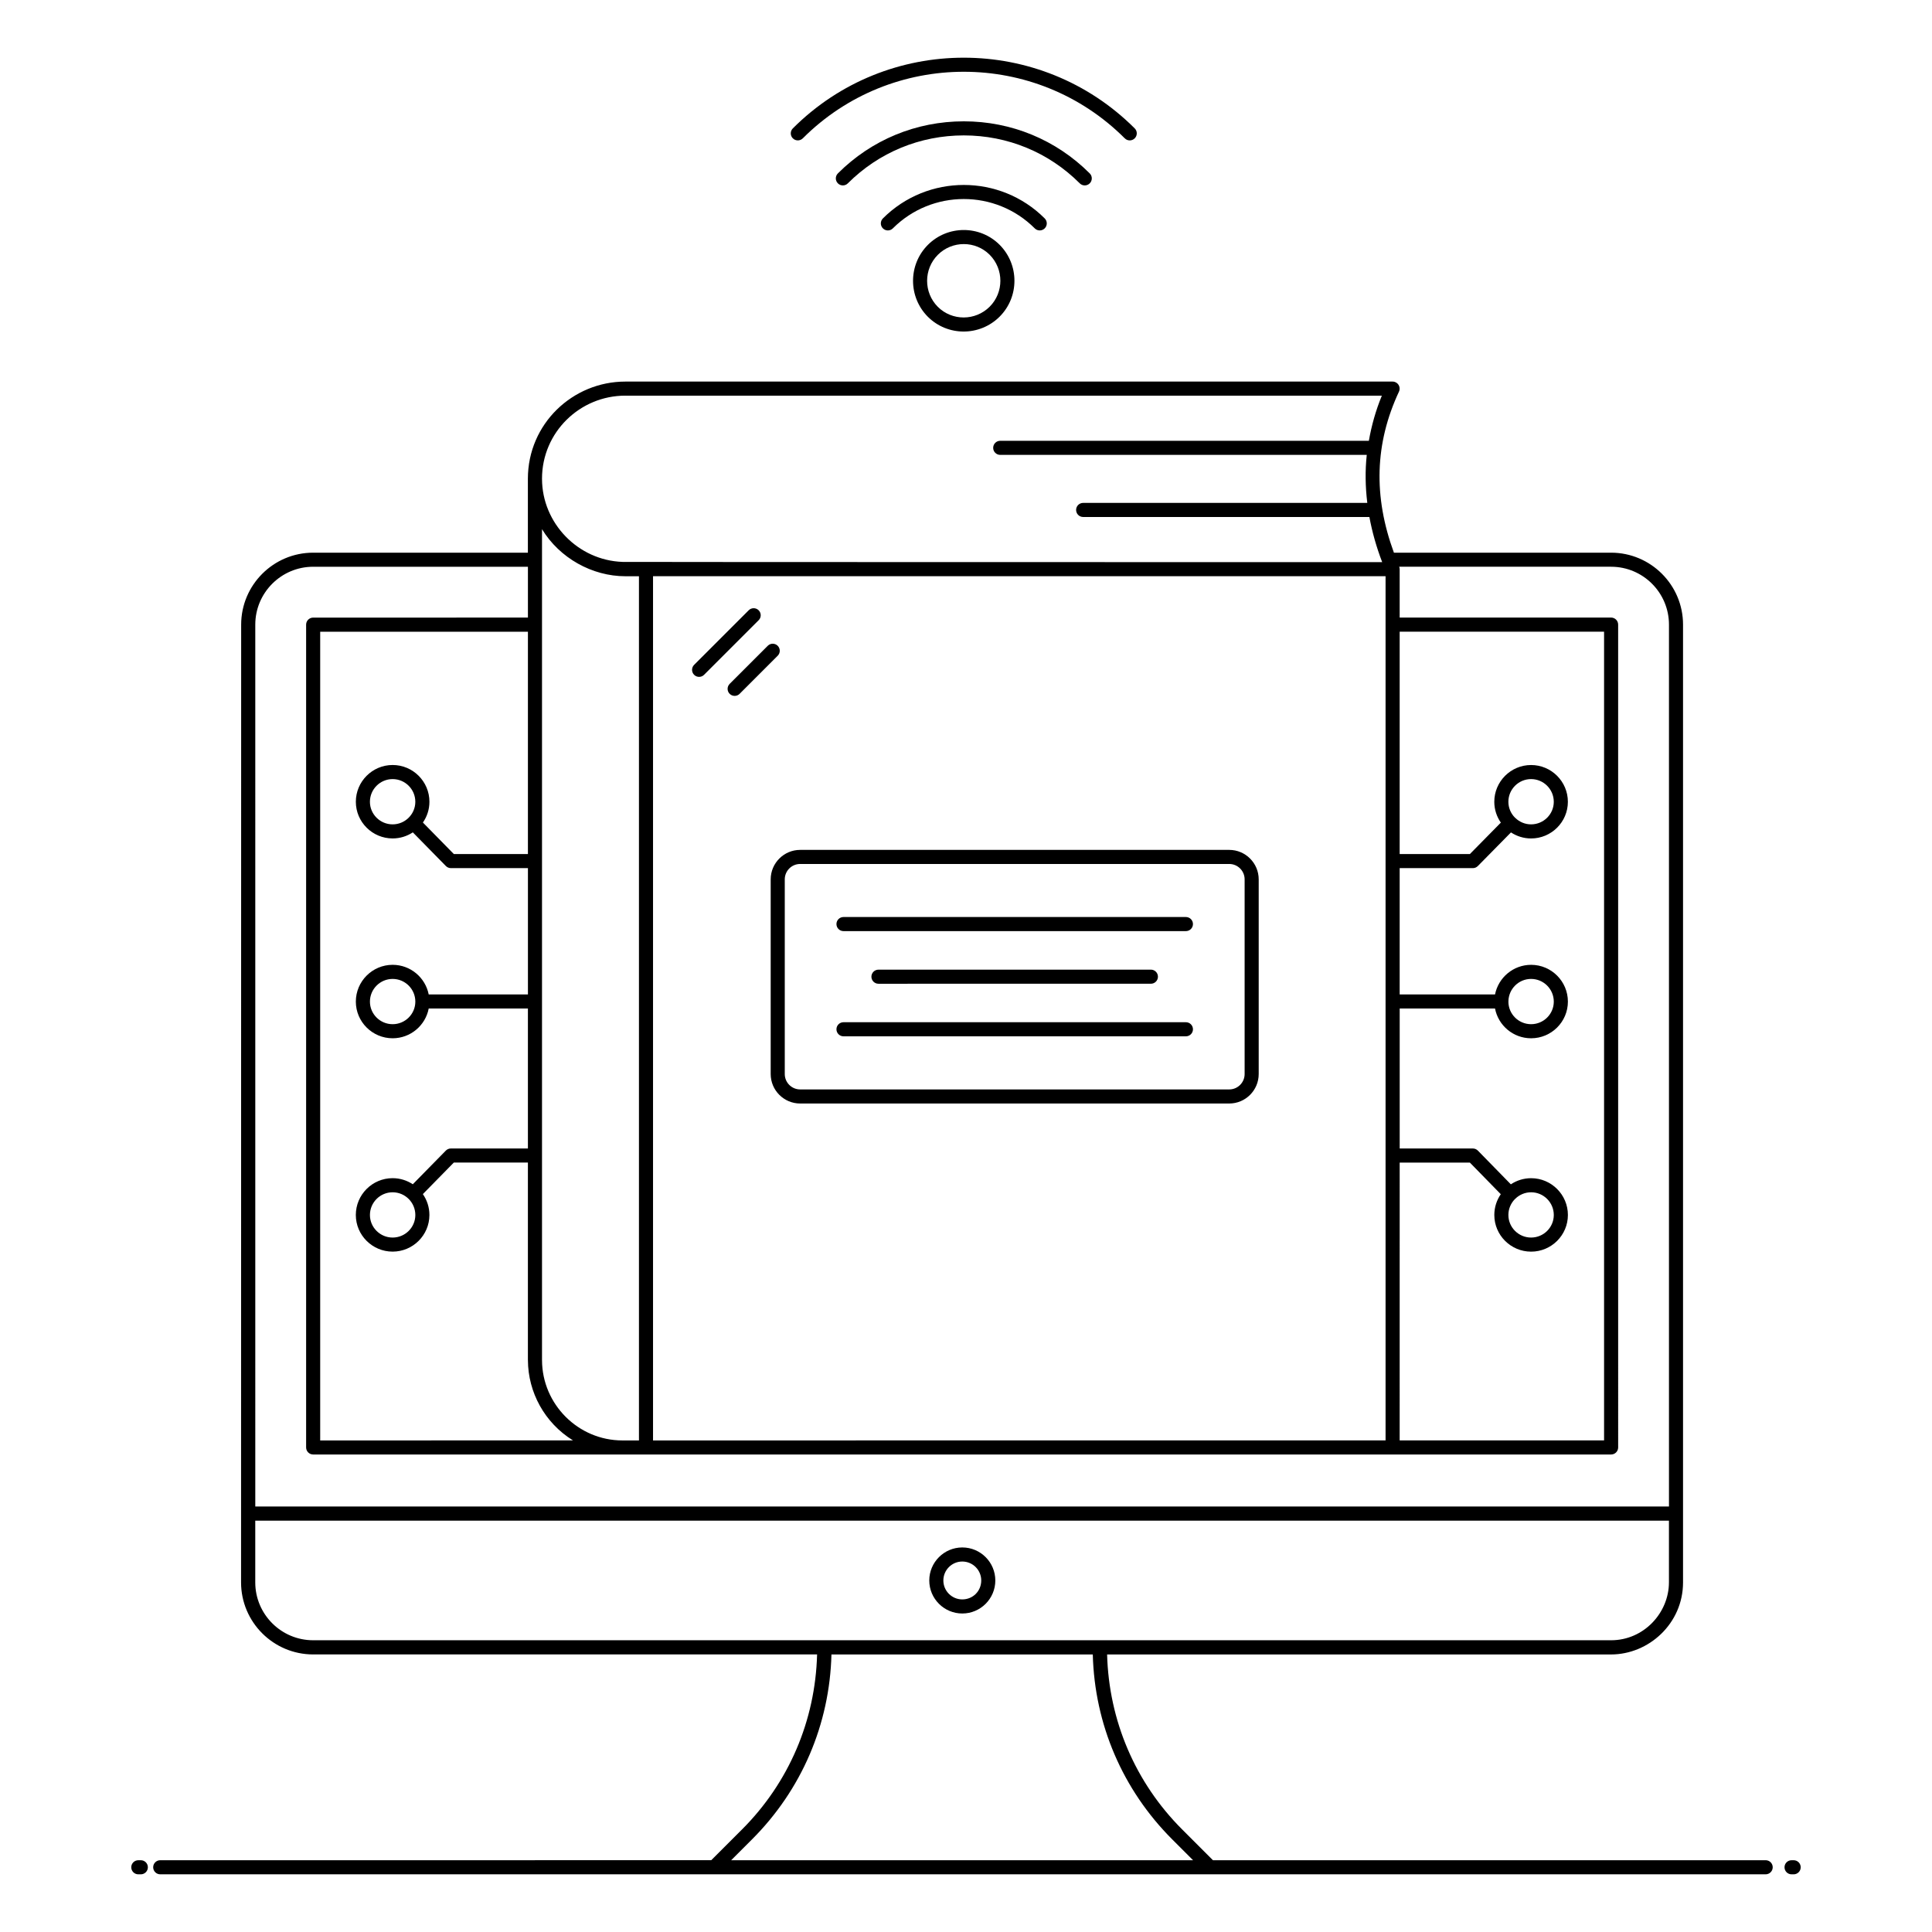 <?xml version="1.0" encoding="UTF-8"?>
<!-- Uploaded to: SVG Repo, www.svgrepo.com, Generator: SVG Repo Mixer Tools -->
<svg fill="#000000" width="800px" height="800px" version="1.1" viewBox="144 144 512 512" xmlns="http://www.w3.org/2000/svg">
 <g>
  <path d="m181.32 636.98h-0.668c-1.031 0-1.867 0.836-1.867 1.867s0.836 1.867 1.867 1.867h0.668c1.031 0 1.867-0.836 1.867-1.867 0-1.035-0.836-1.867-1.867-1.867z"/>
  <path d="m611.93 636.98h-146.49l-8.148-8.152c-12.445-12.441-19.426-28.855-19.898-46.379h133.55c9.957 0 19.078-8.16 19.078-19.102v-253.81c0-10.516-8.555-19.07-19.07-19.07h-57.551c-5.477-14.938-5.078-28.949 1.344-42.688 0.578-1.238-0.328-2.656-1.691-2.656h-203.34c-13.945 0-25.82 11.195-25.82 25.762v19.582h-56.914c-10.516 0-19.07 8.555-19.07 19.07 0 15.75 0.008-72.445-0.027 253.8 0 10.535 8.57 19.105 19.105 19.105h133.55c-0.473 17.523-7.453 33.938-19.895 46.379l-8.152 8.152-146.03 0.004c-1.031 0-1.867 0.836-1.867 1.867s0.836 1.867 1.867 1.867h425.46c1.031 0 1.867-0.836 1.867-1.867 0-1.035-0.836-1.867-1.867-1.867zm-40.973-58.297h-343.97c-8.457 0-15.34-6.879-15.34-15.336v-16.355h374.64v16.352c-0.004 8.051-6.633 15.34-15.332 15.34zm-262.03-52.953c-11.734-0.012-21.238-9.613-21.285-21.227 0-0.027-0.004-0.055-0.004-0.086v-220.18c4.641 7.641 13.277 12.473 22.086 12.473h3.606v229.02zm-25.023-155.4h-19.633l-8.195-8.352c1.086-1.566 1.727-3.457 1.727-5.5 0-5.375-4.375-9.746-9.75-9.746s-9.75 4.375-9.75 9.746c0 5.356 4.375 9.715 9.75 9.715 1.977 0 3.812-0.598 5.352-1.609l8.754 8.918c0.352 0.355 0.832 0.559 1.332 0.559h20.418v33.473h-26.297c-0.887-4.469-4.832-7.848-9.559-7.848-5.375 0-9.75 4.375-9.75 9.75 0 5.356 4.375 9.715 9.75 9.715 4.746 0 8.699-3.402 9.562-7.887h26.289v37.094h-20.418c-0.5 0-0.98 0.203-1.332 0.559l-8.758 8.922c-1.539-1.012-3.371-1.613-5.348-1.613-5.375 0-9.75 4.375-9.75 9.75 0 5.356 4.375 9.715 9.75 9.715s9.75-4.356 9.75-9.715c0-2.055-0.645-3.953-1.734-5.527l8.203-8.359h19.633v52.316c0 0.031 0.008 0.059 0.008 0.09 0.031 8.422 4.394 16.562 11.934 21.223l-66.988 0.012v-214.32h55.051zm-31.652-9.578c-1.086 1.055-2.566 1.711-4.203 1.711-3.316 0-6.016-2.684-6.016-5.981 0-3.316 2.699-6.016 6.016-6.016s6.016 2.699 6.016 6.016c0 1.672-0.699 3.184-1.812 4.269zm1.816 48.688c0 3.297-2.699 5.981-6.016 5.981-3.316 0-6.016-2.684-6.016-5.981 0-3.316 2.699-6.016 6.016-6.016 3.316 0 6.016 2.699 6.016 6.016zm0 56.543c0 3.297-2.699 5.981-6.016 5.981-3.316 0-6.016-2.684-6.016-5.981 0-3.316 2.699-6.016 6.016-6.016 3.316 0 6.016 2.699 6.016 6.016zm62.992 59.746v-229.03h194.13v229.02zm197.87-73.633h18.598l8.195 8.379c-1.078 1.57-1.715 3.465-1.715 5.508 0 5.356 4.375 9.715 9.75 9.715s9.75-4.356 9.75-9.715c0-5.375-4.375-9.75-9.75-9.75-1.984 0-3.828 0.602-5.371 1.625l-8.734-8.934c-0.352-0.359-0.832-0.562-1.332-0.562h-19.387v-37.094h25.262c0.863 4.484 4.816 7.887 9.562 7.887 5.375 0 9.75-4.356 9.75-9.715 0-5.375-4.375-9.75-9.75-9.75-4.723 0-8.668 3.379-9.559 7.848h-25.27v-33.473h19.387c0.5 0 0.98-0.199 1.328-0.555l8.777-8.91c1.535 1.004 3.363 1.602 5.332 1.602 5.375 0 9.75-4.356 9.75-9.715 0-5.375-4.375-9.746-9.75-9.746s-9.75 4.375-9.75 9.746c0 2.051 0.648 3.945 1.738 5.516l-8.211 8.336h-18.602v-58.934h54.168v214.32h-54.168zm30.617 9.621c0.016-0.016 0.02-0.035 0.035-0.051 1.082-1.047 2.551-1.699 4.172-1.699 3.316 0 6.016 2.699 6.016 6.016 0 3.297-2.699 5.981-6.016 5.981s-6.016-2.684-6.016-5.981c0-1.645 0.664-3.133 1.738-4.219 0.02-0.02 0.047-0.027 0.07-0.047zm-1.801-52.359c0.047-3.277 2.719-5.934 6.008-5.934 3.316 0 6.016 2.699 6.016 6.016 0 3.297-2.699 5.981-6.016 5.981-3.305 0-5.992-2.664-6.012-5.945 0-0.027 0.016-0.047 0.016-0.07 0-0.016-0.012-0.031-0.012-0.047zm1.879-48.547c-0.016-0.016-0.02-0.039-0.039-0.055-0.031-0.031-0.074-0.039-0.105-0.07-1.078-1.082-1.746-2.566-1.746-4.203 0-3.316 2.699-6.016 6.016-6.016s6.016 2.699 6.016 6.016c0 3.297-2.699 5.981-6.016 5.981-1.598 0.004-3.047-0.633-4.125-1.652zm-235.9-111.96h200.48c-1.621 3.93-2.734 7.926-3.445 11.965h-97.691c-1.031 0-1.867 0.836-1.867 1.867s0.836 1.867 1.867 1.867h97.133c-0.445 4.191-0.379 8.438 0.145 12.723h-75.301c-1.031 0-1.867 0.836-1.867 1.867s0.836 1.867 1.867 1.867h75.855c0.734 3.957 1.848 7.945 3.391 11.965-4.164 0-199.66-0.008-201.32-0.062-11.809-0.414-21.305-10.277-21.332-21.977 0-0.02-0.004-0.039-0.004-0.055v-0.008c0.008-12.348 10.062-22.02 22.086-22.02zm-98.074 60.684c0-8.457 6.879-15.34 15.34-15.34h56.914v13.473l-56.914 0.004c-1.031 0-1.867 0.836-1.867 1.867v218.05c0 1.031 0.836 1.867 1.867 1.867 19.781 0.004 324.81 0 343.97 0 1.031 0 1.867-0.836 1.867-1.867l-0.004-218.06c0-1.031-0.836-1.867-1.867-1.867l-56.031 0.004v-12.836c0-0.227-0.055-0.438-0.129-0.637h56.16c8.457 0 15.336 6.879 15.336 15.34v233.7h-374.64zm126.12 327.44 5.512-5.512c13.152-13.148 20.586-30.492 21.059-49.02h69.258c0.473 18.523 7.906 35.867 21.059 49.02l5.512 5.512z"/>
  <path d="m619.34 636.98h-0.559c-1.031 0-1.867 0.836-1.867 1.867s0.836 1.867 1.867 1.867h0.559c1.031 0 1.867-0.836 1.867-1.867-0.004-1.035-0.836-1.867-1.867-1.867z"/>
  <path d="m399.02 554.09c-4.824 0-8.754 3.926-8.754 8.754 0 4.824 3.926 8.75 8.754 8.75 4.824 0 8.75-3.926 8.75-8.75 0-4.828-3.926-8.754-8.75-8.754zm0 13.77c-2.769 0-5.019-2.25-5.019-5.019s2.254-5.019 5.019-5.019c2.769 0 5.019 2.254 5.019 5.019 0 2.812-2.207 5.019-5.019 5.019z"/>
  <path d="m469.76 369.23h-113.71c-4.305 0-7.809 3.504-7.809 7.809v51.594c0 4.305 3.504 7.809 7.809 7.809h113.71c4.305 0 7.809-3.504 7.809-7.809v-51.594c0-4.305-3.504-7.809-7.809-7.809zm4.078 59.402c0 2.25-1.828 4.078-4.078 4.078h-113.71c-2.246 0-4.078-1.828-4.078-4.078v-51.594c0-2.25 1.828-4.078 4.078-4.078h113.71c2.25 0 4.078 1.828 4.078 4.078z"/>
  <path d="m458.28 387.02h-90.746c-1.031 0-1.867 0.836-1.867 1.867s0.836 1.867 1.867 1.867h90.746c1.031 0 1.867-0.836 1.867-1.867s-0.836-1.867-1.867-1.867z"/>
  <path d="m449 404.7c1.031 0 1.867-0.836 1.867-1.867s-0.836-1.867-1.867-1.867l-72.199 0.004c-1.031 0-1.867 0.836-1.867 1.867s0.836 1.867 1.867 1.867z"/>
  <path d="m458.28 414.9h-90.746c-1.031 0-1.867 0.836-1.867 1.867s0.836 1.867 1.867 1.867h90.746c1.031 0 1.867-0.836 1.867-1.867s-0.836-1.867-1.867-1.867z"/>
  <path d="m356.75 180.66c23.523-23.523 61.801-23.523 85.324 0 0.73 0.73 1.91 0.73 2.637 0 0.73-0.73 0.73-1.91 0-2.637-24.98-24.98-65.625-24.98-90.602 0-0.73 0.73-0.73 1.91 0 2.637 0.73 0.727 1.91 0.727 2.641 0z"/>
  <path d="m432.79 192.59c0.73-0.73 0.73-1.91 0-2.637-8.898-8.898-20.75-13.801-33.371-13.801-12.621 0-24.473 4.902-33.371 13.801-0.73 0.73-0.73 1.91 0 2.637 0.73 0.73 1.91 0.73 2.637 0 8.195-8.195 19.109-12.707 30.734-12.707 11.621 0 22.539 4.512 30.73 12.707 0.73 0.73 1.91 0.73 2.641 0z"/>
  <path d="m420.86 204.52c0.73-0.73 0.73-1.91 0-2.637-11.824-11.824-31.062-11.824-42.883 0-0.73 0.73-0.73 1.91 0 2.637 0.73 0.73 1.91 0.73 2.637 0 10.367-10.367 27.238-10.367 37.605 0 0.73 0.73 1.91 0.73 2.641 0z"/>
  <path d="m389.91 208.88c-5.246 5.246-5.262 13.797-0.027 19.059 2.613 2.613 6.051 3.922 9.488 3.922 3.453 0 6.91-1.316 9.543-3.949 5.231-5.231 5.234-13.766 0-19.031-5.238-5.234-13.762-5.234-19.004 0zm16.363 2.637c3.781 3.805 3.781 9.98 0.004 13.758-3.801 3.801-9.973 3.809-13.754 0.031-3.781-3.805-3.773-9.988 0.023-13.785 3.781-3.777 9.941-3.789 13.727-0.004z"/>
  <path d="m345.05 305.73c-0.73-0.73-1.91-0.73-2.637 0l-14.465 14.465c-0.727 0.73-0.727 1.91 0 2.637 0.73 0.73 1.91 0.73 2.637 0l14.465-14.465c0.73-0.727 0.73-1.906 0-2.637z"/>
  <path d="m350.1 315.14c-0.73-0.73-1.91-0.73-2.637 0l-10.094 10.094c-0.73 0.73-0.73 1.91 0 2.637 0.73 0.73 1.91 0.73 2.637 0l10.09-10.09c0.734-0.73 0.734-1.91 0.004-2.641z"/>
 </g>
</svg>